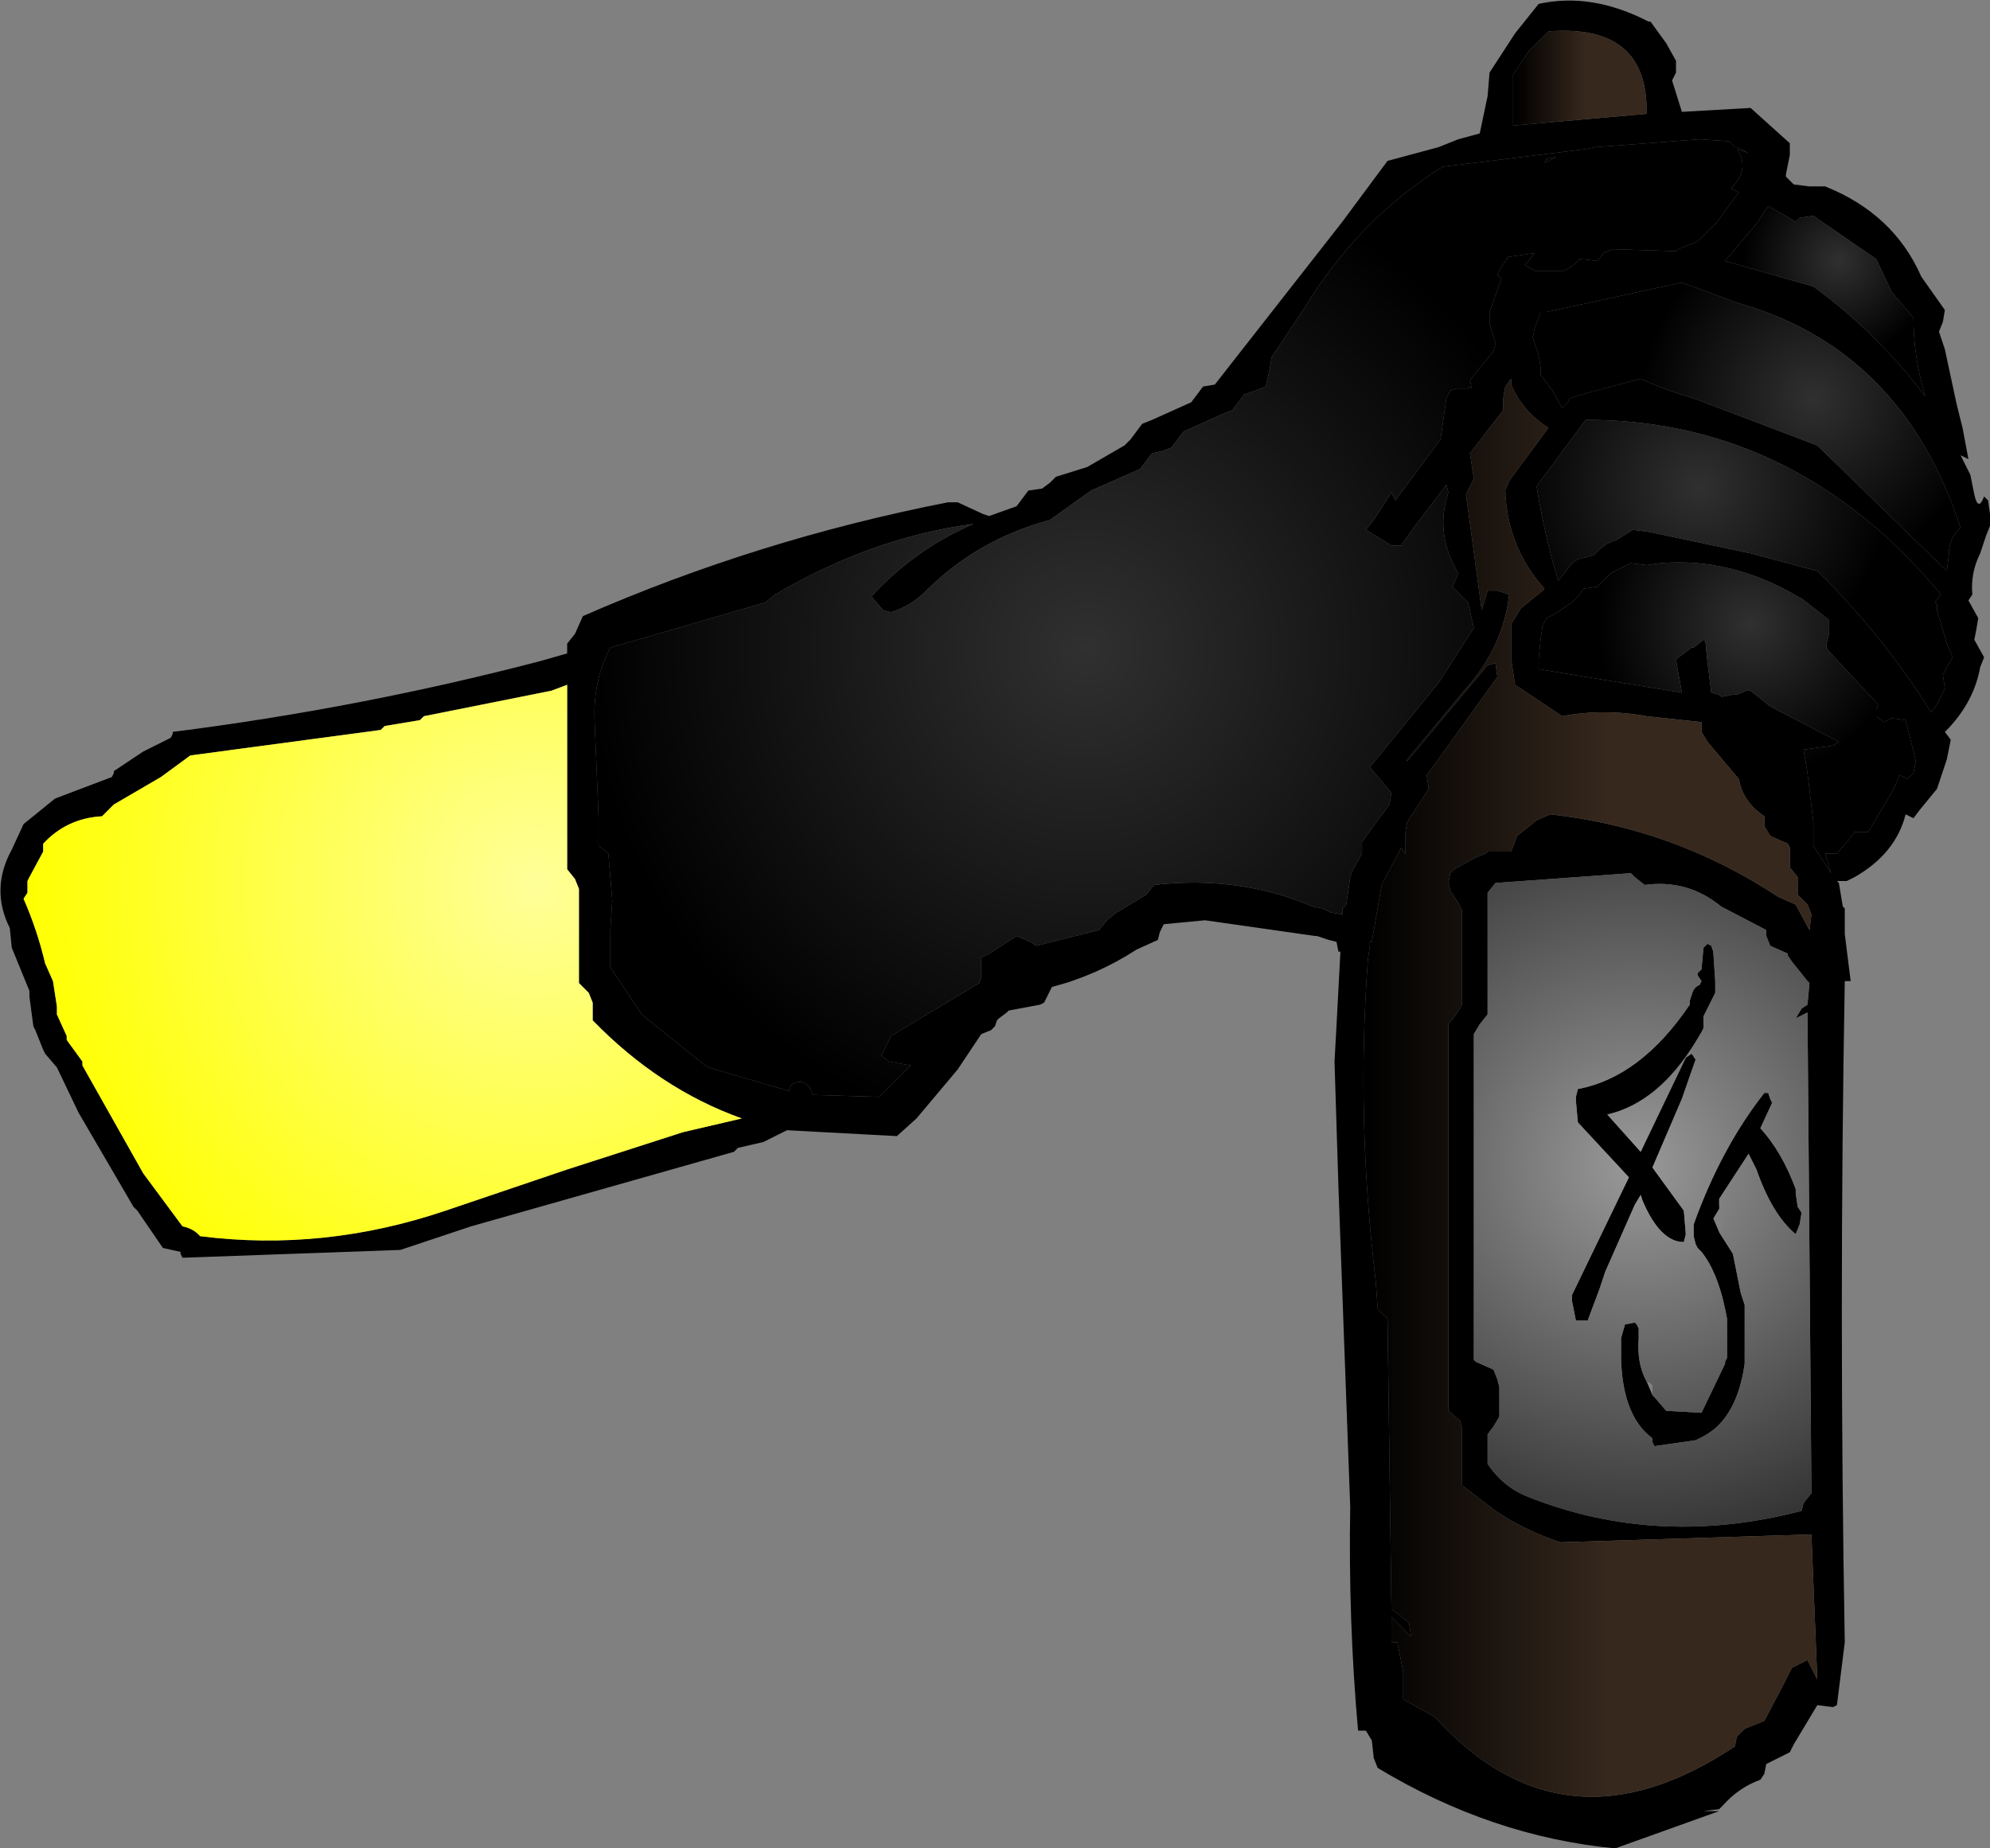 <?xml version="1.0" encoding="UTF-8" standalone="no"?>
<svg xmlns:xlink="http://www.w3.org/1999/xlink" height="47.1px" width="50.7px" xmlns="http://www.w3.org/2000/svg">
  <rect width="100%" height="100%" fill="#808080" stroke="none"/>
  <g transform="matrix(1.0, 0.0, 0.0, 1.0, 32.55, 23.55)">
    <path d="M10.15 -21.7 L10.05 -21.5 10.3 -20.7 12.05 -20.8 13.05 -19.9 13.05 -19.6 12.95 -19.1 12.95 -19.05 13.15 -18.85 13.55 -18.8 13.9 -18.8 13.95 -18.8 Q15.7 -18.1 16.4 -16.5 L17.0 -15.65 16.95 -15.35 16.85 -15.1 17.0 -14.65 17.3 -13.25 17.45 -12.65 17.6 -11.85 17.4 -11.95 17.65 -11.45 17.75 -10.95 Q17.85 -10.5 18.0 -10.9 L18.1 -10.8 18.15 -10.45 18.15 -10.15 18.05 -9.9 17.9 -9.45 Q17.65 -8.95 17.7 -8.4 L17.6 -8.25 17.85 -7.8 17.8 -7.5 17.75 -7.25 18.0 -6.8 17.9 -6.55 Q17.75 -5.7 17.1 -5.0 L17.0 -4.9 17.15 -4.7 17.05 -4.2 16.8 -3.45 16.35 -2.9 16.2 -2.7 16.0 -2.8 Q15.75 -1.8 14.7 -1.2 L14.5 -1.1 14.4 -1.1 14.25 -1.1 14.3 -1.05 14.4 -0.45 14.45 -0.4 14.45 0.25 14.6 1.45 14.45 1.45 Q14.3 9.8 14.45 18.3 L14.25 19.9 14.15 19.95 13.75 19.9 13.15 20.9 13.05 21.1 12.45 21.4 12.4 21.65 12.3 21.8 Q11.75 22.0 11.35 22.45 L11.25 22.55 10.85 22.6 11.25 22.6 8.6 23.55 Q5.45 23.25 2.55 21.5 L2.45 21.25 2.4 20.8 2.25 20.55 2.05 20.55 Q1.8 17.75 1.85 14.85 L1.55 6.7 1.45 3.5 1.5 2.6 1.6 0.7 1.55 0.7 1.5 0.45 1.3 0.4 1.0 0.3 0.95 0.3 -1.85 -0.1 -2.9 0.0 -3.0 0.2 -3.05 0.4 -3.6 0.65 Q-4.6 1.3 -5.75 1.6 L-5.85 1.8 -5.95 2.0 -6.05 2.05 -6.85 2.2 -6.9 2.25 -7.1 2.4 -7.15 2.45 -7.2 2.6 -7.3 2.7 -7.55 2.8 -8.15 3.7 -9.2 4.95 -9.7 5.4 -12.5 5.25 -13.1 5.55 -13.75 5.7 -13.85 5.8 -20.55 7.7 -22.35 8.3 -27.9 8.5 -27.95 8.4 -27.95 8.35 -28.4 8.25 -29.05 7.3 -29.15 7.2 -30.55 4.8 -31.1 3.65 -31.4 3.3 -31.45 3.2 -31.65 2.7 -31.7 2.6 -31.8 1.85 -31.8 1.7 -32.25 0.6 -32.3 0.1 Q-32.8 -0.9 -32.25 -1.9 L-31.95 -2.55 -31.15 -3.2 -29.7 -3.75 -29.65 -3.85 -29.65 -3.9 -28.9 -4.4 -28.2 -4.75 -28.15 -4.85 -28.15 -4.9 Q-23.4 -5.5 -18.8 -6.7 L-18.1 -6.9 -18.1 -7.15 -17.9 -7.4 -17.7 -7.85 Q-13.25 -9.8 -8.4 -10.75 L-8.15 -10.75 -7.5 -10.45 -7.35 -10.4 -6.65 -10.65 -6.5 -10.85 -6.35 -11.05 -6.0 -11.1 -5.8 -11.25 -5.65 -11.4 -4.85 -11.65 -3.9 -12.2 -3.75 -12.35 -3.45 -12.75 -3.2 -12.85 -2.2 -13.3 -2.05 -13.5 -1.9 -13.7 -1.6 -13.75 1.65 -17.9 2.8 -19.45 4.1 -19.8 4.6 -20.0 5.15 -20.15 5.35 -21.1 5.4 -21.7 6.05 -22.7 6.65 -23.45 Q8.0 -23.75 9.45 -23.0 L9.5 -23.0 9.9 -22.45 10.15 -22.0 10.15 -21.7 M11.75 -18.65 L11.55 -18.75 Q12.05 -19.25 11.7 -19.75 L12.0 -19.65 11.7 -19.8 11.65 -19.8 11.5 -19.95 10.75 -20.0 8.1 -19.8 7.85 -19.75 4.6 -19.35 4.2 -19.3 Q2.05 -17.95 0.65 -15.65 L-0.15 -14.45 -0.2 -14.15 -0.3 -13.7 -0.55 -13.6 -0.85 -13.5 -1.0 -13.3 -1.15 -13.1 -1.4 -13.0 -2.4 -12.55 -2.55 -12.35 -2.7 -12.15 -2.95 -12.05 -3.2 -12.0 -3.35 -11.8 -3.5 -11.6 -4.75 -11.05 -5.8 -10.3 Q-7.65 -9.8 -8.95 -8.5 -9.35 -8.1 -9.85 -7.95 L-10.05 -8.0 -10.35 -8.35 Q-9.25 -9.55 -7.75 -10.2 -10.35 -9.85 -12.8 -8.4 L-13.05 -8.2 -16.3 -7.25 -17.0 -7.05 Q-17.45 -6.2 -17.4 -5.15 L-17.3 -2.75 -17.3 -2.0 -17.05 -1.8 -16.95 -0.6 -17.0 0.15 -17.0 1.1 -16.2 2.3 -14.65 3.55 -14.5 3.65 -12.45 4.25 -12.4 4.1 Q-12.1 3.9 -11.9 4.2 L-11.85 4.35 -10.15 4.4 -9.35 3.6 -9.9 3.5 -10.1 3.35 -9.85 2.85 -7.6 1.5 -7.55 1.35 -7.55 0.85 -7.35 0.75 -6.65 0.3 -6.3 0.45 -6.15 0.55 -5.35 0.35 -4.55 0.15 -4.35 -0.1 -4.1 -0.3 -3.35 -0.75 -3.15 -1.0 Q-1.0 -1.25 0.9 -0.45 L1.15 -0.4 1.25 -0.35 1.35 -0.3 1.65 -0.25 1.65 -0.4 1.75 -0.5 1.85 -1.2 1.9 -1.35 2.15 -1.8 2.15 -2.1 2.85 -3.05 2.9 -3.35 2.35 -4.0 4.1 -6.15 5.0 -7.55 4.85 -8.2 4.45 -8.6 4.55 -8.8 4.6 -8.95 Q4.0 -9.95 4.35 -11.0 L4.3 -11.2 4.0 -10.8 3.5 -10.15 3.15 -9.65 2.9 -9.65 2.25 -10.05 2.45 -10.3 2.9 -11.0 3.0 -10.8 4.0 -12.15 4.15 -12.35 4.3 -13.4 4.4 -13.6 4.55 -13.65 4.85 -13.65 4.85 -13.7 4.95 -13.65 4.9 -13.85 5.05 -14.05 5.5 -14.6 5.55 -14.8 5.4 -15.3 5.4 -15.6 5.7 -16.45 5.6 -16.55 5.7 -16.75 5.85 -16.95 5.85 -17.0 6.55 -17.1 6.35 -16.85 6.3 -16.8 6.55 -16.65 7.2 -16.65 7.3 -16.65 7.55 -16.8 7.7 -16.95 8.15 -16.9 8.3 -17.1 8.55 -17.2 10.15 -17.15 10.2 -17.2 10.7 -17.4 11.2 -17.9 11.75 -18.65 M13.2 -17.9 L12.5 -18.3 12.2 -17.85 11.4 -16.9 13.65 -16.25 Q15.3 -15.05 16.5 -13.45 16.2 -14.45 16.2 -15.45 L15.65 -16.1 15.25 -16.95 13.65 -18.05 13.3 -18.0 13.2 -17.9 M10.3 -16.35 L6.85 -15.6 6.7 -15.6 6.65 -15.45 6.55 -15.2 6.5 -14.95 6.65 -14.5 6.7 -14.2 6.7 -14.0 7.0 -13.6 7.25 -13.15 7.4 -13.3 7.45 -13.4 7.75 -13.5 9.25 -13.9 Q9.9 -13.6 10.6 -13.4 L13.75 -12.2 16.95 -9.1 17.05 -9.0 17.1 -9.4 Q17.1 -9.85 17.4 -10.1 15.9 -14.7 11.65 -15.85 L11.4 -15.95 10.3 -16.35 M6.4 -22.25 L6.0 -21.65 6.0 -20.35 9.4 -20.65 Q9.45 -22.95 6.9 -22.75 L6.4 -22.25 M7.1 -19.55 L6.8 -19.4 6.85 -19.5 7.1 -19.55 M5.75 -13.4 L5.75 -13.1 4.9 -12.0 5.0 -11.35 4.9 -11.15 4.8 -10.95 5.2 -8.0 5.35 -8.5 5.6 -8.5 5.9 -8.4 Q5.75 -7.05 4.75 -5.95 L3.3 -4.2 3.3 -4.15 5.35 -6.6 5.55 -6.65 5.6 -6.3 3.95 -4.0 3.8 -3.8 3.85 -3.45 3.3 -2.6 3.25 -2.3 3.25 -1.8 3.15 -1.95 2.65 -1.0 2.4 0.45 2.35 0.45 2.35 0.55 2.3 0.9 Q2.0 4.95 2.5 9.1 L2.55 9.8 2.8 10.05 2.9 17.45 3.35 17.8 3.4 18.15 2.9 17.65 2.9 18.3 3.05 18.3 3.2 19.05 3.2 19.75 4.0 20.2 Q7.3 23.85 11.65 20.95 L11.7 20.7 11.85 20.55 11.9 20.5 12.4 20.3 12.9 19.35 13.1 18.95 13.2 18.9 13.5 18.75 13.75 19.25 13.6 15.55 7.2 15.75 Q6.3 15.45 5.55 14.95 L4.7 14.3 4.7 14.05 4.7 13.8 4.7 13.35 4.7 13.1 4.7 12.85 4.65 12.65 4.35 12.4 4.35 10.7 4.35 2.55 4.55 2.3 4.7 2.05 4.7 1.8 4.7 1.6 4.7 1.1 4.7 0.85 4.7 -0.35 4.6 -0.55 4.4 -0.85 4.35 -1.05 4.4 -1.3 4.5 -1.4 5.05 -1.7 5.3 -1.8 5.35 -1.85 6.0 -1.85 5.95 -1.85 6.1 -2.25 6.6 -2.65 6.95 -2.8 Q10.1 -2.45 12.75 -0.7 L13.2 -0.5 13.55 0.15 13.6 -0.25 13.5 -0.5 13.25 -0.75 13.25 -1.0 13.25 -1.2 13.05 -1.45 13.05 -1.7 13.05 -1.95 13.0 -2.05 12.55 -2.25 12.4 -2.5 12.4 -2.75 Q11.95 -3.05 11.8 -3.5 L11.75 -3.7 10.95 -4.65 10.8 -4.9 10.8 -5.15 9.4 -5.3 Q8.3 -5.5 7.25 -5.3 L6.05 -6.1 5.95 -6.75 5.95 -7.65 6.2 -8.05 6.75 -8.5 6.8 -8.55 Q5.85 -9.6 5.8 -11.05 L5.9 -11.3 6.9 -12.65 Q6.25 -13.05 5.95 -13.75 L5.95 -13.9 5.8 -13.7 5.75 -13.4 M7.85 -12.85 L7.7 -12.65 7.55 -12.45 7.0 -11.7 6.7 -11.3 6.6 -11.15 Q6.8 -9.9 7.15 -8.75 L7.35 -9.0 7.5 -9.2 7.65 -9.3 8.05 -9.4 8.2 -9.55 8.4 -9.7 8.65 -9.8 9.05 -10.05 9.45 -10.0 12.05 -9.45 13.75 -9.0 Q15.4 -7.4 16.65 -5.4 L16.8 -5.6 16.9 -5.8 17.0 -6.0 16.95 -6.35 17.05 -6.55 17.2 -6.8 17.05 -7.15 16.8 -8.0 16.8 -8.15 16.75 -8.2 16.9 -8.4 Q13.25 -12.8 8.0 -12.85 L7.85 -12.85 M6.85 -7.8 L6.75 -7.6 6.7 -7.25 6.65 -6.75 6.65 -6.5 10.3 -5.9 10.2 -6.45 10.15 -6.75 10.55 -7.05 10.6 -7.05 10.85 -7.25 10.9 -7.2 10.95 -6.7 11.05 -5.9 11.25 -5.85 11.3 -5.8 11.35 -5.8 11.6 -5.85 11.65 -5.85 11.7 -5.85 11.95 -5.95 12.05 -5.95 12.55 -5.55 14.3 -4.65 14.15 -4.55 13.4 -4.45 13.5 -3.85 13.65 -2.6 13.65 -2.55 13.65 -2.5 13.65 -2.25 13.65 -2.0 14.1 -1.3 13.95 -1.8 14.05 -1.8 14.25 -1.8 14.55 -2.15 14.7 -2.35 15.05 -2.35 15.7 -3.45 15.85 -3.8 16.05 -3.7 16.2 -3.85 16.25 -4.1 16.25 -4.2 16.0 -5.2 15.65 -5.25 15.45 -5.15 15.25 -5.3 15.25 -5.45 15.3 -5.6 14.05 -6.95 Q13.95 -7.05 14.0 -7.2 L14.05 -7.4 14.05 -7.75 13.35 -8.3 13.25 -8.35 Q11.55 -9.35 9.75 -9.2 L9.4 -9.15 9.0 -9.2 8.7 -9.05 8.5 -8.95 8.15 -8.6 7.8 -8.55 7.65 -8.35 7.5 -8.2 7.35 -8.1 7.05 -7.9 6.85 -7.8 M5.35 -0.35 L5.35 0.15 5.35 0.4 5.35 2.3 5.15 2.55 5.0 2.8 5.0 3.75 5.0 7.8 5.0 11.1 5.05 11.15 5.5 11.35 5.6 11.6 5.65 11.8 5.65 12.3 5.65 12.55 5.5 12.8 5.35 13.0 5.35 13.25 5.35 13.5 5.35 13.75 Q5.75 14.35 6.4 14.6 9.7 15.9 13.35 14.95 L13.4 14.75 13.6 14.5 13.5 2.25 13.2 2.4 13.35 2.15 13.5 2.05 13.55 1.5 13.5 1.45 13.1 0.95 13.0 0.8 13.0 0.75 12.55 0.55 12.45 0.3 12.45 0.15 11.3 -0.45 Q10.45 -1.15 9.35 -1.0 L9.1 -1.2 9.0 -1.3 5.55 -1.05 5.35 -0.8 5.35 -0.6 5.35 -0.35 M10.7 1.3 L10.7 1.25 10.8 1.15 10.85 0.6 10.95 0.5 11.05 0.55 11.1 0.7 11.15 1.45 11.15 1.75 10.85 2.35 10.85 2.65 10.8 2.75 10.65 3.0 Q9.7 4.55 8.4 4.85 L9.25 5.8 10.4 3.4 10.55 3.3 10.65 3.45 10.3 4.45 9.55 6.2 10.35 7.3 10.4 7.9 10.35 8.1 Q9.75 8.1 9.3 7.05 L9.25 6.9 9.1 7.15 8.35 8.85 8.2 9.3 7.9 10.1 7.6 10.1 7.5 9.6 7.5 9.45 8.95 6.45 7.65 5.05 7.6 4.5 7.6 4.4 7.65 4.2 Q9.25 3.9 10.5 2.05 L10.5 1.95 10.55 1.8 Q10.6 1.6 10.75 1.55 L10.8 1.45 10.7 1.3 M11.4 11.15 L11.45 11.05 11.45 10.6 11.45 10.25 11.45 10.2 11.45 10.05 11.4 9.8 Q11.2 8.85 10.8 8.35 L10.7 8.25 10.65 8.15 10.6 7.95 10.6 7.75 10.6 7.65 Q11.3 5.7 12.4 4.3 L12.5 4.3 12.55 4.45 12.6 4.55 12.3 5.2 Q12.85 5.8 13.2 6.75 L13.2 6.85 13.25 7.2 13.35 7.35 13.3 7.65 13.2 7.9 Q12.6 7.4 12.2 6.25 L12.0 5.85 11.25 7.0 11.25 7.15 11.25 7.25 11.1 7.5 11.25 7.85 11.6 8.4 11.8 9.4 11.9 9.7 11.9 9.85 11.9 11.2 Q11.7 12.6 10.85 13.05 L10.65 13.15 9.6 13.3 9.55 13.2 9.55 13.1 Q8.8 12.55 8.75 11.1 L8.75 10.9 8.75 10.55 8.85 10.2 9.1 10.15 9.15 10.2 9.2 10.3 9.2 10.55 Q9.15 11.2 9.4 11.65 L9.55 12.0 9.6 12.05 9.9 12.4 10.8 12.45 11.4 11.2 11.4 11.15 M-31.95 -0.65 Q-31.6 0.15 -31.4 1.0 L-31.2 1.45 -31.1 2.1 -31.1 2.3 -30.85 2.85 -30.85 2.95 -30.45 3.5 -30.45 3.6 -28.9 6.35 -27.9 7.7 Q-27.65 7.75 -27.5 7.9 L-27.45 7.95 Q-24.3 8.35 -21.2 7.3 L-18.1 6.25 -15.15 5.3 -13.65 4.95 Q-15.75 4.2 -17.45 2.45 L-17.45 2.2 -17.45 2.0 -17.55 1.75 -17.8 1.5 -17.8 0.3 -17.8 -0.4 -17.8 -0.9 -17.9 -1.15 -18.1 -1.4 -18.1 -3.55 -18.1 -6.1 -18.5 -5.95 -21.75 -5.3 -21.85 -5.2 -22.75 -5.05 -22.85 -4.95 -27.7 -4.3 -28.45 -3.75 -29.65 -3.05 -29.95 -2.75 Q-30.85 -2.7 -31.45 -2.05 L-31.45 -1.95 -31.45 -1.85 -31.8 -1.2 -31.85 -1.1 -31.85 -0.8 -31.95 -0.65" fill="#000000" fill-rule="evenodd" stroke="none"/>
    <path d="M11.75 -18.65 L11.2 -17.9 10.7 -17.4 10.2 -17.2 10.15 -17.15 8.55 -17.2 8.3 -17.1 8.15 -16.9 7.7 -16.95 7.55 -16.8 7.3 -16.65 7.2 -16.65 6.55 -16.65 6.3 -16.8 6.35 -16.85 6.55 -17.1 5.85 -17.0 5.85 -16.95 5.7 -16.75 5.6 -16.55 5.7 -16.45 5.4 -15.6 5.4 -15.3 5.55 -14.8 5.5 -14.6 5.05 -14.05 4.9 -13.85 4.95 -13.65 4.85 -13.7 4.85 -13.65 4.55 -13.65 4.4 -13.6 4.3 -13.4 4.15 -12.35 4.0 -12.15 3.0 -10.8 2.9 -11.0 2.45 -10.3 2.25 -10.05 2.9 -9.65 3.15 -9.65 3.5 -10.15 4.0 -10.8 4.3 -11.2 4.35 -11.0 Q4.0 -9.95 4.6 -8.95 L4.55 -8.8 4.45 -8.6 4.85 -8.2 5.0 -7.55 4.1 -6.15 2.35 -4.0 2.9 -3.35 2.85 -3.05 2.15 -2.1 2.15 -1.8 1.9 -1.35 1.85 -1.2 1.75 -0.5 1.65 -0.4 1.65 -0.25 1.35 -0.3 1.25 -0.35 1.15 -0.4 0.9 -0.45 Q-1.0 -1.25 -3.15 -1.0 L-3.35 -0.75 -4.1 -0.3 -4.35 -0.1 -4.55 0.15 -5.35 0.35 -6.15 0.55 -6.3 0.45 -6.65 0.3 -7.35 0.75 -7.55 0.85 -7.55 1.35 -7.6 1.5 -9.85 2.85 -10.1 3.35 -9.9 3.5 -9.35 3.6 -10.15 4.4 -11.85 4.35 -11.9 4.2 Q-12.1 3.9 -12.4 4.1 L-12.45 4.25 -14.5 3.65 -14.65 3.55 -16.2 2.3 -17.0 1.1 -17.0 0.15 -16.95 -0.6 -17.05 -1.8 -17.3 -2.0 -17.3 -2.75 -17.4 -5.15 Q-17.45 -6.2 -17.0 -7.05 L-16.3 -7.25 -13.05 -8.2 -12.8 -8.4 Q-10.35 -9.85 -7.75 -10.2 -9.25 -9.55 -10.35 -8.35 L-10.05 -8.0 -9.85 -7.95 Q-9.35 -8.1 -8.95 -8.5 -7.65 -9.8 -5.8 -10.3 L-4.75 -11.05 -3.5 -11.6 -3.35 -11.8 -3.2 -12.0 -2.95 -12.05 -2.7 -12.15 -2.55 -12.35 -2.4 -12.55 -1.4 -13.0 -1.15 -13.1 -1.0 -13.3 -0.85 -13.5 -0.55 -13.6 -0.3 -13.7 -0.2 -14.15 -0.15 -14.45 0.65 -15.65 Q2.05 -17.95 4.2 -19.3 L4.6 -19.35 7.85 -19.75 8.1 -19.8 10.75 -20.0 11.5 -19.95 11.65 -19.8 11.7 -19.8 12.0 -19.65 11.7 -19.75 Q12.05 -19.25 11.55 -18.75 L11.75 -18.65 M7.1 -19.55 L6.85 -19.5 6.8 -19.4 7.1 -19.55" fill="url(#gradient0)" fill-rule="evenodd" stroke="none"/>
    <path d="M13.2 -17.9 L13.3 -18.0 13.65 -18.05 15.25 -16.95 15.65 -16.1 16.2 -15.45 Q16.2 -14.45 16.5 -13.45 15.3 -15.05 13.65 -16.25 L11.4 -16.9 12.2 -17.85 12.5 -18.3 13.2 -17.9" fill="url(#gradient1)" fill-rule="evenodd" stroke="none"/>
    <path d="M10.3 -16.35 L11.4 -15.95 11.65 -15.85 Q15.9 -14.7 17.4 -10.1 17.1 -9.85 17.1 -9.4 L17.05 -9.0 16.95 -9.1 13.75 -12.2 10.6 -13.4 Q9.9 -13.6 9.25 -13.9 L7.75 -13.5 7.45 -13.4 7.4 -13.3 7.25 -13.15 7.0 -13.6 6.7 -14.0 6.7 -14.2 6.65 -14.5 6.5 -14.95 6.55 -15.2 6.65 -15.45 6.7 -15.6 6.85 -15.6 10.3 -16.35" fill="url(#gradient2)" fill-rule="evenodd" stroke="none"/>
    <path d="M6.4 -22.25 L6.9 -22.75 Q9.45 -22.95 9.4 -20.65 L6.0 -20.35 6.0 -21.65 6.4 -22.25" fill="url(#gradient3)" fill-rule="evenodd" stroke="none"/>
    <path d="M5.75 -13.4 L5.8 -13.7 5.95 -13.9 5.95 -13.75 Q6.25 -13.05 6.9 -12.65 L5.9 -11.3 5.8 -11.05 Q5.85 -9.6 6.8 -8.55 L6.75 -8.5 6.2 -8.05 5.95 -7.65 5.95 -6.75 6.05 -6.1 7.25 -5.3 Q8.3 -5.5 9.4 -5.3 L10.8 -5.15 10.8 -4.9 10.95 -4.65 11.75 -3.7 11.8 -3.5 Q11.95 -3.05 12.4 -2.75 L12.4 -2.5 12.55 -2.25 13.0 -2.05 13.05 -1.95 13.05 -1.7 13.05 -1.45 13.25 -1.2 13.25 -1.0 13.25 -0.75 13.5 -0.5 13.6 -0.25 13.55 0.15 13.2 -0.5 12.75 -0.7 Q10.1 -2.45 6.95 -2.8 L6.6 -2.65 6.1 -2.25 5.95 -1.85 6.0 -1.85 5.35 -1.85 5.3 -1.8 5.05 -1.7 4.5 -1.4 4.4 -1.3 4.35 -1.05 4.4 -0.85 4.6 -0.55 4.7 -0.35 4.7 0.85 4.7 1.1 4.7 1.6 4.7 1.8 4.7 2.05 4.55 2.3 4.35 2.55 4.35 10.7 4.35 12.4 4.65 12.65 4.7 12.85 4.7 13.1 4.7 13.35 4.7 13.8 4.7 14.05 4.7 14.3 5.55 14.95 Q6.3 15.45 7.2 15.75 L13.6 15.55 13.75 19.25 13.5 18.75 13.2 18.9 13.1 18.95 12.9 19.35 12.4 20.3 11.9 20.5 11.85 20.55 11.7 20.7 11.65 20.95 Q7.3 23.85 4.0 20.2 L3.2 19.75 3.2 19.05 3.05 18.3 2.9 18.3 2.9 17.65 3.4 18.15 3.35 17.8 2.9 17.45 2.8 10.05 2.55 9.8 2.5 9.1 Q2.0 4.95 2.3 0.9 L2.35 0.55 2.35 0.45 2.4 0.45 2.65 -1.0 3.15 -1.95 3.25 -1.8 3.25 -2.3 3.3 -2.6 3.85 -3.45 3.8 -3.8 3.95 -4.0 5.6 -6.3 5.55 -6.65 5.35 -6.6 3.3 -4.15 3.3 -4.2 4.75 -5.95 Q5.75 -7.05 5.9 -8.4 L5.6 -8.5 5.35 -8.5 5.2 -8.0 4.8 -10.95 4.9 -11.15 5.0 -11.35 4.9 -12.0 5.75 -13.1 5.75 -13.4" fill="url(#gradient4)" fill-rule="evenodd" stroke="none"/>
    <path d="M7.85 -12.85 L8.0 -12.85 Q13.25 -12.8 16.9 -8.4 L16.75 -8.2 16.8 -8.15 16.8 -8.0 17.05 -7.15 17.2 -6.8 17.05 -6.55 16.95 -6.35 17.0 -6.0 16.9 -5.8 16.8 -5.6 16.65 -5.4 Q15.4 -7.4 13.75 -9.0 L12.05 -9.45 9.45 -10.0 9.05 -10.05 8.65 -9.8 8.4 -9.7 8.2 -9.55 8.05 -9.4 7.65 -9.3 7.5 -9.2 7.35 -9.0 7.15 -8.75 Q6.8 -9.9 6.6 -11.15 L6.7 -11.3 7.0 -11.7 7.55 -12.45 7.7 -12.65 7.85 -12.85" fill="url(#gradient5)" fill-rule="evenodd" stroke="none"/>
    <path d="M6.85 -7.8 L7.05 -7.9 7.35 -8.1 7.5 -8.2 7.65 -8.35 7.8 -8.55 8.15 -8.6 8.5 -8.95 8.7 -9.05 9.0 -9.2 9.4 -9.15 9.75 -9.2 Q11.55 -9.35 13.25 -8.35 L13.35 -8.3 14.05 -7.75 14.05 -7.4 14.0 -7.2 Q13.95 -7.05 14.05 -6.95 L15.3 -5.6 15.25 -5.45 15.25 -5.3 15.45 -5.15 15.65 -5.25 16.0 -5.2 16.25 -4.2 16.25 -4.1 16.2 -3.85 16.05 -3.7 15.85 -3.8 15.7 -3.45 15.05 -2.35 14.7 -2.35 14.55 -2.15 14.25 -1.8 14.05 -1.8 13.95 -1.8 14.1 -1.3 13.65 -2.0 13.65 -2.25 13.65 -2.5 13.65 -2.55 13.65 -2.6 13.5 -3.85 13.4 -4.45 14.15 -4.55 14.3 -4.65 12.55 -5.55 12.05 -5.95 11.95 -5.95 11.7 -5.85 11.65 -5.85 11.6 -5.85 11.35 -5.8 11.3 -5.8 11.25 -5.85 11.05 -5.9 10.95 -6.7 10.9 -7.2 10.85 -7.25 10.6 -7.05 10.55 -7.05 10.15 -6.75 10.2 -6.45 10.3 -5.9 6.65 -6.5 6.65 -6.75 6.7 -7.25 6.75 -7.6 6.85 -7.8" fill="url(#gradient6)" fill-rule="evenodd" stroke="none"/>
    <path d="M11.25 7.15 L11.25 7.0 12.0 5.85 12.2 6.25 Q12.6 7.4 13.2 7.9 L13.3 7.65 13.35 7.35 13.25 7.2 13.2 6.85 13.2 6.75 Q12.85 5.8 12.3 5.2 L12.6 4.55 12.55 4.45 12.5 4.3 12.4 4.3 Q11.3 5.7 10.6 7.65 L10.6 7.75 10.6 7.95 10.65 8.15 10.7 8.25 10.8 8.35 Q11.2 8.85 11.4 9.8 L11.45 10.05 11.45 10.2 11.45 10.25 11.45 10.6 11.45 11.05 11.4 11.15 11.4 11.2 10.8 12.45 9.9 12.4 9.6 12.05 9.55 12.0 9.55 11.75 9.5 11.7 9.4 11.65 Q9.15 11.2 9.2 10.55 L9.2 10.3 9.15 10.2 9.1 10.15 8.85 10.2 8.75 10.55 8.75 10.9 8.75 11.1 Q8.8 12.55 9.55 13.1 L9.55 13.2 9.6 13.3 10.65 13.15 10.85 13.05 Q11.7 12.6 11.9 11.2 L11.9 9.85 11.9 9.7 11.8 9.4 11.6 8.4 11.25 7.85 11.35 7.7 11.35 7.55 11.3 7.2 11.25 7.15 M10.7 1.3 L10.8 1.45 10.75 1.55 Q10.6 1.6 10.55 1.8 L10.5 1.95 10.5 2.05 Q9.25 3.9 7.65 4.2 L7.6 4.4 7.6 4.5 7.65 5.05 8.95 6.45 7.5 9.45 7.5 9.6 7.6 10.1 7.9 10.1 8.2 9.3 8.35 8.85 9.1 7.15 9.25 6.9 9.3 7.05 Q9.75 8.1 10.35 8.1 L10.4 7.9 10.35 7.3 9.55 6.2 10.3 4.45 10.65 3.45 10.55 3.3 10.4 3.4 9.25 5.8 8.4 4.85 Q9.7 4.55 10.65 3.0 L10.8 2.75 10.85 2.65 10.85 2.35 11.15 1.75 11.15 1.45 11.1 0.7 11.05 0.55 10.95 0.5 10.85 0.6 10.8 1.15 10.7 1.25 10.7 1.3 M5.35 -0.35 L5.35 -0.6 5.35 -0.8 5.55 -1.05 9.0 -1.3 9.1 -1.2 9.35 -1.0 Q10.45 -1.15 11.3 -0.45 L12.45 0.15 12.45 0.3 12.55 0.55 13.0 0.75 13.0 0.8 13.1 0.95 13.5 1.45 13.55 1.5 13.5 2.05 13.35 2.15 13.2 2.4 13.5 2.25 13.6 14.5 13.4 14.75 13.35 14.95 Q9.7 15.9 6.4 14.6 5.75 14.35 5.35 13.75 L5.35 13.5 5.35 13.25 5.35 13.0 5.5 12.8 5.65 12.55 5.65 12.3 5.65 11.8 5.6 11.6 5.5 11.35 5.05 11.15 5.0 11.1 5.0 7.8 5.0 3.75 5.0 2.8 5.15 2.55 5.35 2.3 5.35 0.4 5.35 0.15 5.35 -0.35" fill="url(#gradient7)" fill-rule="evenodd" stroke="none"/>
    <path d="M-31.95 -0.65 L-31.85 -0.8 -31.85 -1.1 -31.8 -1.2 -31.45 -1.85 -31.45 -1.95 -31.45 -2.05 Q-30.85 -2.7 -29.95 -2.75 L-29.65 -3.05 -28.45 -3.75 -27.7 -4.3 -22.85 -4.95 -22.75 -5.05 -21.85 -5.2 -21.75 -5.3 -18.5 -5.95 -18.1 -6.1 -18.1 -3.55 -18.1 -1.4 -17.9 -1.15 -17.8 -0.9 -17.8 -0.4 -17.8 0.3 -17.8 1.5 -17.55 1.75 -17.45 2.0 -17.45 2.2 -17.45 2.45 Q-15.75 4.2 -13.65 4.95 L-15.15 5.3 -18.1 6.25 -21.2 7.3 Q-24.3 8.35 -27.45 7.95 L-27.5 7.9 Q-27.65 7.75 -27.9 7.7 L-28.9 6.35 -30.45 3.6 -30.45 3.5 -30.85 2.95 -30.85 2.85 -31.1 2.3 -31.1 2.1 -31.2 1.45 -31.4 1.0 Q-31.6 0.15 -31.95 -0.65" fill="url(#gradient8)" fill-rule="evenodd" stroke="none"/>
  </g>
  <defs>
    <radialGradient cx="0" cy="0" gradientTransform="matrix(0.026, 0.0, 0.0, 0.026, -4.9, -7.0)" gradientUnits="userSpaceOnUse" id="gradient0" r="819.2" spreadMethod="pad">
      <stop offset="0.0" stop-color="#303030"/>
      <stop offset="0.596" stop-color="#000000"/>
    </radialGradient>
    <radialGradient cx="0" cy="0" gradientTransform="matrix(0.005, 0.0, 0.0, 0.005, 14.3, -16.9)" gradientUnits="userSpaceOnUse" id="gradient1" r="819.2" spreadMethod="pad">
      <stop offset="0.0" stop-color="#303030"/>
      <stop offset="0.596" stop-color="#000000"/>
    </radialGradient>
    <radialGradient cx="0" cy="0" gradientTransform="matrix(0.009, 0.0, 0.0, 0.009, 13.65, -13.4)" gradientUnits="userSpaceOnUse" id="gradient2" r="819.2" spreadMethod="pad">
      <stop offset="0.0" stop-color="#303030"/>
      <stop offset="0.596" stop-color="#000000"/>
    </radialGradient>
    <linearGradient gradientTransform="matrix(0.002, 0.0, 0.0, 0.002, 7.7, -21.55)" gradientUnits="userSpaceOnUse" id="gradient3" spreadMethod="pad" x1="-819.2" x2="819.2">
      <stop offset="0.0" stop-color="#000000"/>
      <stop offset="0.545" stop-color="#36281d"/>
    </linearGradient>
    <linearGradient gradientTransform="matrix(0.007, 0.0, 0.0, 0.022, 7.95, 4.15)" gradientUnits="userSpaceOnUse" id="gradient4" spreadMethod="pad" x1="-819.2" x2="819.2">
      <stop offset="0.0" stop-color="#000000"/>
      <stop offset="0.545" stop-color="#36281d"/>
    </linearGradient>
    <radialGradient cx="0" cy="0" gradientTransform="matrix(0.01, 0.0, 0.0, 0.01, 10.75, -11.15)" gradientUnits="userSpaceOnUse" id="gradient5" r="819.2" spreadMethod="pad">
      <stop offset="0.0" stop-color="#303030"/>
      <stop offset="0.596" stop-color="#000000"/>
    </radialGradient>
    <radialGradient cx="0" cy="0" gradientTransform="matrix(0.008, 0.0, 0.0, 0.008, 12.05, -7.65)" gradientUnits="userSpaceOnUse" id="gradient6" r="819.2" spreadMethod="pad">
      <stop offset="0.0" stop-color="#303030"/>
      <stop offset="0.596" stop-color="#000000"/>
    </radialGradient>
    <radialGradient cx="0" cy="0" gradientTransform="matrix(0.012, 0.0, 0.0, 0.012, 9.15, 6.15)" gradientUnits="userSpaceOnUse" id="gradient7" r="819.2" spreadMethod="pad">
      <stop offset="0.0" stop-color="#999999"/>
      <stop offset="1.0" stop-color="#333333"/>
    </radialGradient>
    <radialGradient cx="0" cy="0" gradientTransform="matrix(0.016, 0.0, 0.0, 0.016, -18.9, -1.0)" gradientUnits="userSpaceOnUse" id="gradient8" r="819.2" spreadMethod="pad">
      <stop offset="0.0" stop-color="#ffff99"/>
      <stop offset="1.0" stop-color="#ffff00"/>
    </radialGradient>
  </defs>
</svg>
